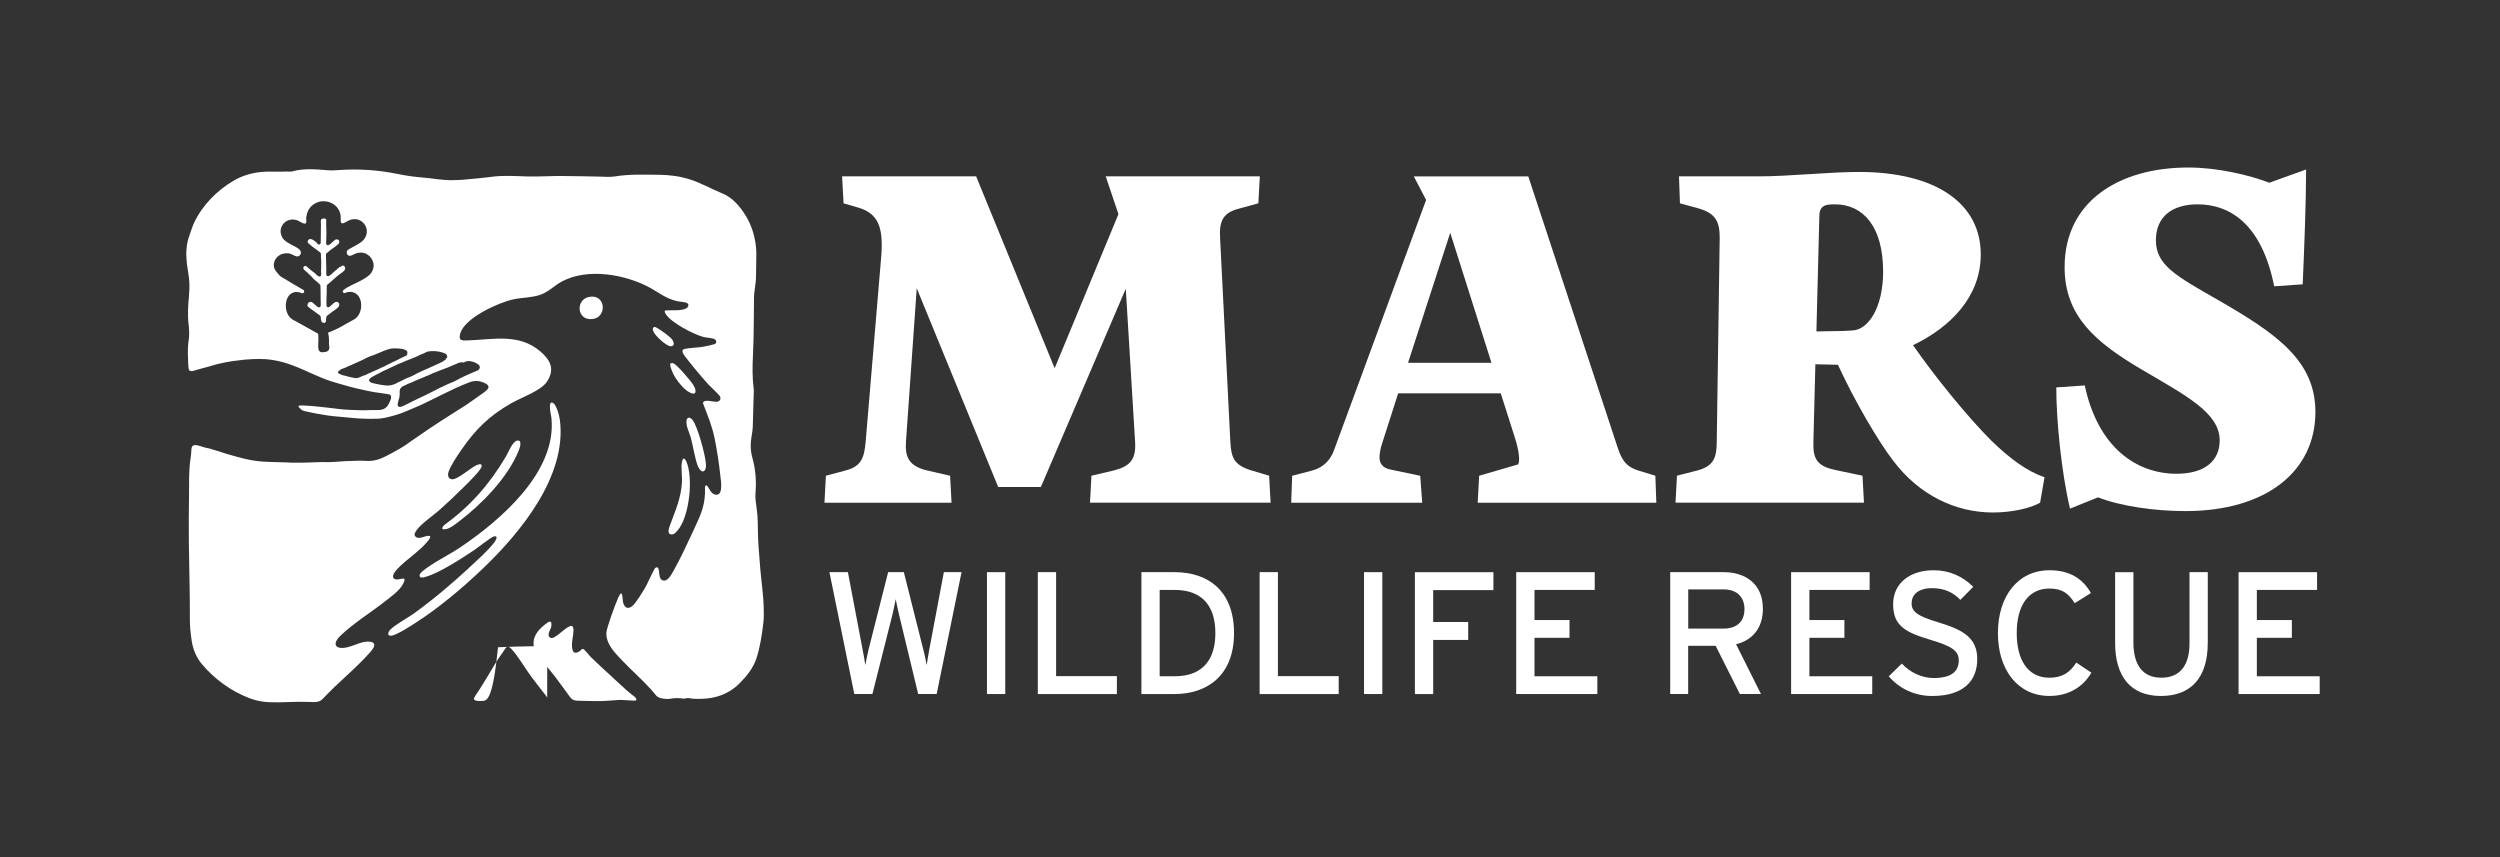 <?xml version="1.0" encoding="UTF-8"?>
<svg id="Layer_11" data-name="Layer 11" xmlns="http://www.w3.org/2000/svg" viewBox="0 0 669.96 229.74">
  <rect x="0" y="0" width="669.96" height="229.74" fill="#333333" stroke="none"/>
  <defs>
    <style>
      .cls-1 {
        fill: #ffffff;
      }
    </style>
  </defs>
  <g>
    <path class="cls-1" d="M146.64,186.94c-.13-.2-.27-.4-.4-.6-1.31-1.67-2.63-3.34-3.9-5.05-1.67-2.25-3.5-5.5-5.36-7.46-1.13-1.19-1.46-.11-2.16.85-.78,1.07-1.51,2.19-2.2,3.32-.71,1.15-1.4,2.32-2.09,3.48-.69,1.16-1.39,2.31-2.13,3.44-.26.39-.52.78-.78,1.17-.14.22-.28.44-.41.66-.08.14-.22.38-.2.55,0,.04.02.07.04.1.1.17.28.29.47.35.48.15,1.08.11,1.57.1,1.46-.04,2.92-.09,4.38-.15in,1.47-.05,2.94-.11,4.41-.16,1.47-.05,2.94-.08,4.41-.1.72,0,1.44,0,2.15,0,.36,0,.72,0,1.08,0,.09,0,.19,0,.29,0,.25,0,.51,0,.73-.08.1-.04.19-.13.2-.23,0-.07-.04-.14-.08-.21Z"/>
    <path class="cls-1" d="M170.53,187.32c-.23-.54-.77-.82-1.21-1.17-.48-.38-.95-.77-1.41-1.17-.9-.79-1.77-1.61-2.65-2.43-.38-.36-.75-.71-1.14-1.06-1.96-1.79-3.97-3.61-5.85-5.47-.42-.42-1.51-1.88-1.95-2.08-.42-.19-.58.29-.89.5-2.05,1.4-2.21-.51-2.14-2.14.05-1.02.63-3.36.29-4.17-.32-.77-1.02-.25-1.53.04-.99.56-3.31,2.87-4.21,2.82-.41-.03-.76-.28-.81-.7-.13-1.03.66-1.61.74-2.63.14-1.68-.74-1.07-1.63-.38-2.1,1.64-3.74,3.63-2.96,6.48.44,1.58,4.42,6.05,5.65,7.68.87,1.16,1.73,2.33,2.58,3.5.35.48.7.97,1.05,1.45.3.41.59.86,1.06,1.11.6.31,1.32.28,1.97.3.74.02,1.47.04,2.21.05.83.02,1.65.03,2.48.03,1.93.02,3.87-.2,5.81-.31.29-.02.58,0,.87.02,1.01.05,2.02.11,3.03.17.13,0,.26.01.38-.02.09-.03.18-.08.23-.16.03-.04.05-.09.05-.14,0-.04-.02-.09-.03-.12Z"/>
    <path class="cls-1" d="M119.42,141.81c1.2-.15,2.69-1.4,3.65-2.13,6.13-4.66,12.92-11.61,15.89-18.81.28-.67,1.16-3.09-.39-2.79-1.23.24-2.33,3.13-2.96,4.21-4.49,7.59-9.54,13.3-16.69,18.52-.6.77-.61,1.14.5,1Z"/>
    <path class="cls-1" d="M125.66,152.2c-4.61,4.27-9.7,8.57-14.8,12.23-1.67,1.2-4.99,2.99-6.26,4.3-.57.59-1.01,1.7.23,1.63,1.29-.07,5.1-2.53,6.36-3.34,6.32-4.04,12.76-9.45,18.18-14.63,10.14-9.69,22.63-24.85,20.66-39.91-.12-.89-1.01-4.82-2.29-4.59-.47.08-.36,1.43-.34,1.81.05.79.3,1.59.38,2.39,1.41,14.47-13.71,27.34-24.48,34.62-3.04,2.05-7.45,4.15-10.09,6.38-.38.32-.88.81-.74,1.35.18.62,1.33.22,1.79.08,3.61-1.06,9.38-4.83,12.63-6.98,1.01-.67,4.69-3.57,5.41-3.77,1.28-.35.66.91.23,1.49-1.59,2.18-4.84,5.04-6.89,6.94Z"/>
    <path class="cls-1" d="M159.01,85.46c3.55-.61,3.35-6.18-.56-5.97-4.41.23-4.08,6.77.56,5.97Z"/>
    <path class="cls-1" d="M176.19,87.95c-.27-.15-.57-.4-.9-.31-.48.23-.38.66-.24,1.08.36,1.14,3.54,4.11,4.74,4.07,1.09-.04.81-1.12.37-1.76-.56-.81-3.05-2.56-3.96-3.08Z"/>
    <path class="cls-1" d="M180.48,97.37c-.21-.06-.48-.11-.68-.04-.6.2.35,2.26.55,2.69.73,1.59,2.16,3.42,3.52,4.53.48.39,1.85,1.31,2.39.76.39-.7-.16-1.61-.53-2.24-.57-.96-4.39-5.42-5.25-5.69Z"/>
    <path class="cls-1" d="M187.14,125.17c.2.44.76,1.25,1.3,1.17.84-.3.78-1.43.72-2.18-.16-2.28-2.19-9.81-3.53-11.56-.21-.28-.67-.73-1.04-.67-.28.04-.5.3-.57.57-.34,1.47.67,3.27,1.07,4.66.65,2.26,1.16,6.09,2.04,8.01Z"/>
    <path class="cls-1" d="M179.63,140.53c-.25.69-1,2.46.16,2.67.76.14,1.24-.43,1.7-.94,3.27-3.59,4.39-14.3,2.41-18.64-.13-.29-.5-.93-.89-.66-.03.02-.2.59-.23.71-.36,1.51.08,3.93-.03,5.63-.27,4.28-1.72,7.36-3.11,11.22Z"/>
    <path class="cls-1" d="M86.75,86.51c-.07,0-.13,0-.2-.02-.12-.03-.24-.1-.31-.19-.03-.04-.06-.09-.08-.14l-.02-.06s-.03-.06-.03-.09c0,0,0-.01,0-.02-.09-.25-.11-.48-.13-.72l-.03-.29c0-.07-.01-.09-.02-.1,0,0-.02-.06-.02-.07v-.03c-.04-.09-.1-.17-.18-.23l-.03-.02s-.02-.01-.03-.02l-.03-.02c-.44-.32-.88-.65-1.35-1.01l-.04-.03c-.05-.04-.1-.08-.15-.11-.51-.31-1-.7-1.46-1.06-.01,0-.02-.02-.04-.03-.06-.04-.1-.11-.15-.23-.02-.04-.04-.1-.05-.13,0-.01,0-.03,0-.04,0-.04,0-.1,0-.14.01-.13.05-.27.11-.38.07-.12.16-.22.27-.29.13-.09.3-.14.44-.14.03,0,.06,0,.08,0h.04s.08.03.12.04c.03.01.1.04.12.05.01,0,.01,0,.03.02.09.05.15.1.23.16l.03.02c.13.1.25.21.38.32l.08.07.45.4.11.1.05.04.07.06c.1.08.19.13.28.16.06.03.12.04.19.04.12,0,.25-.05.33-.14.06-.06.13-.17.12-.34v-.04s.02-.11.03-.17v-.06s-.02-.7-.02-.7l-.02-1.17c0-.25,0-.5,0-.75,0-.47,0-.97-.02-1.45l-.02-.61v-.38c0-.12-.06-.23-.14-.32l-.07-.07-.21-.19-.45-.41c-.13-.12-.25-.22-.36-.3-.43-.31-.73-.63-1.05-1.02-.17-.21-.33-.39-.61-.6-.03-.02-.11-.08-.23-.22-.31-.34-.59-.6-.91-.85-.08-.06-.16-.12-.24-.19-.04-.04-.08-.07-.12-.11l-.06-.06s-.03-.03-.05-.05c-.02-.02-.02-.03-.03-.05-.05-.11-.07-.22-.06-.35.01-.11.05-.22.12-.31.07-.09.17-.16.26-.18.04-.01.08-.02.13-.02.07,0,.14.01.21.04,0,0,.02,0,.03,0,0,0,.02.02.03.02.02.02.05.04.07.06l1.13.97c.16.13.33.28.5.39.18.11.36.25.55.41.09.08.17.16.26.24,0,0,.19.19.2.2,0,0,0,0,0,0,.08.1.17.16.23.21l.04.03c.07.06.14.1.2.14.03.02.05.03.08.05.08.06.17.09.27.09.07,0,.15-.02.21-.05.15-.08.25-.25.24-.42,0-.02,0-.04,0-.05.04-.12.03-.23.02-.3-.01-.11-.02-.19-.03-.28,0-.17,0-.36,0-.55,0-.39,0-.77.03-1.13,0-.09,0-.18,0-.28v-1.2c0-.1-.01-.21-.02-.31,0,0-.01-.27-.02-.35,0-.16-.02-.3-.02-.45v-.36s0-.18,0-.18v-.04c.02-.13,0-.31-.18-.48-.02-.02-.09-.08-.15-.13l-.14-.11c-.34-.26-.69-.52-1.02-.76-.21-.16-.43-.31-.64-.47-.04-.03-.07-.05-.11-.08-.02-.01-.05-.03-.07-.05-.11-.09-.22-.18-.33-.27-.22-.18-.43-.35-.65-.54-.05-.04-.16-.16-.23-.26-.04-.07-.06-.14-.05-.21,0-.11.05-.24.1-.35.06-.12.13-.22.21-.29.01-.01.04-.03.07-.04.1-.05.22-.07.33-.07.04,0,.08,0,.12,0,.1.02.16.03.24.06.06.02.13.05.2.08.28.14.51.3.71.46.15.12.31.26.48.42,0,.02.02.04.03.06.06.1.14.19.23.27,0,0,.04.03.04.03.08.06.17.09.27.09.03,0,.06,0,.09,0,.12-.02.23-.1.3-.21.03-.05.05-.11.06-.16v-.03s.02-.08.02-.12v-.17s.02-.5.02-.5v-.36c.01-.35.02-.7.02-1.05,0-.16,0-.33,0-.49,0-.15,0-.3,0-.44,0-.24,0-.48.01-.72,0-.15.01-.56.01-.56,0-.17,0-.34,0-.52-.01-.23-.02-.46-.02-.69v-.3s0-.02,0-.03c0-.15.04-.26.1-.33,0-.01.02-.03.03-.04.01-.02.05-.06.09-.09h.02s0-.02,0-.02c.04-.02.1-.06.12-.07,0,0,.03-.01.04-.01.1-.04.2-.06.33-.07.02,0,.04,0,.05,0,.05,0,.08,0,.11,0,.01,0,.03,0,.04,0,.05,0,.09.02.17.04h.03c.11.05.2.11.26.19.06.08.05.3.05.4v.45c-.01.3-.02.6-.01.9,0,.27.01.54.03.82.01.28.02.57.03.85,0,.71-.01,1.28-.04,1.79-.02.25-.03.51-.03.76v.18s0,.16,0,.16v.19c0,.1.04.19.11.27.09.11.23.18.37.18.05,0,.11,0,.16-.03.12-.05.2-.12.26-.17h0c.07-.03.13-.08.2-.13h0c.06-.04.15-.12.19-.15l.19-.17c.07-.07.14-.14.22-.2.18-.17.34-.32.52-.47l.17-.13.03-.02.06-.04s.04-.02.06-.03c.02,0,.04-.01.06-.02l.06-.02s.03,0,.06,0c0,0,.02,0,.03,0,.03,0,.05,0,.08,0,.04,0,.08,0,.11,0,.13.02.26.07.36.15.1.08.17.2.2.32.05.2.02.43-.08.59,0,0-.01.02-.02.03,0,0-.09.11-.09.11l-.03.03c-.05.06-.11.11-.16.16-.1.1-.21.19-.35.3-.22.18-.46.35-.72.52-.49.33-.99.7-1.51,1.16-.03.03-.07.06-.1.09-.01.01-.02.02-.03.03l-.03.02s-.03.02-.08.06c-.01.01-.04.03-.07.04-.16.07-.27.23-.27.4,0,.37,0,.75.01,1.11,0,.16,0,.32.01.47l.05,1.88c0,.1,0,.21,0,.32,0,.05,0,.11,0,.16,0,.26-.01.54,0,.89v.2s0,.09,0,.09v.14s0,.02,0,.04c0,0,0,.04,0,.04-.02.18.06.3.11.35.09.1.21.16.35.16,0,0,.02,0,.02,0,.21,0,.35-.12.4-.15l.21-.16.31-.25c.23-.19.45-.39.66-.58.17-.15.34-.31.52-.46.03-.03.06-.05.1-.08.09-.07.19-.15.27-.24.12-.14.27-.25.44-.37.1-.07.2-.15.3-.23.02,0,.06-.01.09-.02.1-.02.23-.04.35-.14.03-.02.06-.05.09-.09.04-.04.05-.06.11-.07,0,0,.04,0,.09,0,.08,0,.16.02.24.05.13.06.3.2.37.43.04.1.05.22.04.34-.02.12-.05.24-.11.33-.05.09-.12.17-.21.27-.06.05-.12.1-.17.14,0,0-.01,0-.02.02-.34.29-.75.62-1.16.88-.07.04-.15.1-.24.18-.2.17-.39.34-.59.51-.46.39-.94.8-1.38,1.23-.06.06-.12.11-.19.16l-.62.5c-.11.06-.19.17-.22.3v.03s-.01.05-.02.08v.22s-.02.51-.02.51v1.12s-.02.35-.02.35c0,.43-.01.83-.04,1.24-.03.42-.02.88,0,1.32v.29s.01.02.01.03v.06s0,.04,0,.07c0,0,0,.08,0,.08,0,.14.08.28.2.36.07.05.16.07.24.07.06,0,.11-.01.16-.03l.05-.02s.03-.01.04-.02c.05-.03.1-.06.16-.09.01,0,.05-.04.13-.1l.27-.25c.18-.17.37-.34.56-.5.03-.02.06-.05.1-.08.04-.04.07-.07.11-.09,0,0,.02-.01.02-.01.05-.03.09-.06.15-.09l.05-.03s.09-.05.13-.06l.14-.05s.03,0,.06-.01h.06s.04-.02.06-.02c.04,0,.09,0,.13,0,.14.02.3.09.4.21.1.11.18.28.19.43.02.16,0,.31-.07.47-.03.07-.07.14-.12.2l-.04.06-.12.13c-.05.06-.11.11-.16.16l-.04.03c-.33.28-.69.53-1.04.77-.09.06-.19.13-.28.19-.46.32-.84.61-1.17.89-.04.04-.08.07-.11.1-.02.02-.05.04-.08.07h0c-.09.06-.18.15-.23.32,0,.02,0,.03-.01.05-.03.12-.05.27-.05.42l-.02.43c0,.06,0,.13-.02.22,0,0,0,.02,0,.02,0,0-.02.09-.02.09,0,.03-.02.06-.03.08-.06.14-.15.23-.23.26-.08.03-.16.04-.25.04Z"/>
    <path class="cls-1" d="M204.66,162.57c-.05-1.35-.16-2.69-.29-4.03-.26-2.68-.6-5.34-.78-8.02-.15-2.24-.39-4.48-.45-6.72-.06-2.56,0-5.11-.38-7.64-.19-1.31-.41-2.72-.3-4.02.28-3.33,0-6.48-.85-9.51-.56-1.98-.52-3.95-.16-5.98.13-.72.25-1.47.28-2.21.11-2.94.17-5.88.25-8.81.01-.53.07-1.08,0-1.58-.41-2.98-.34-5.93-.19-8.97.25-5.19.19-10.42.28-15.63.01-.81.17-1.61.26-2.42.09-.81.24-1.62.26-2.43l.07-4.18.02-2.09c0-.08,0-.2,0-.3v-.31s-.02-.62-.02-.62c-.03-.41-.05-.82-.1-1.23-.36-3.28-1.53-6.48-3.41-9.14-.72-1.04-1.52-2.02-2.44-2.86-.91-.84-1.92-1.53-3.02-1.98-1.6-.65-3.07-1.4-4.6-2.1-1.52-.71-3.09-1.4-4.76-1.88-1.22-.36-2.49-.64-3.78-.79-1.14-.14-2.29-.26-3.44-.27-4.13-.04-8.3-.24-12.41.44-1.21.2-2.56.06-3.84.04-3.55-.05-7.09-.16-10.64-.17-3.02,0-6.05.21-9.05.12-3.16-.09-6.28-.32-9.43.1-2.64.35-5.32.56-7.98.81-.52.05-1.05.02-1.57.06-3.13.2-6.11-.47-9.16-.7-2.23-.17-4.46-.52-6.6-.96-5.1-1.03-10.27-1.39-15.58-1.02-.97.07-1.98.13-2.94.06-3.22-.26-6.42-.57-9.56.29-.45.12-1.04.03-1.57.05-1.07.04-2.14.04-3.21.03h-.8s-.41-.01-.41-.01h-.48c-.64,0-1.28.05-1.92.1-2.55.25-5.08,1-7.29,2.29-2.3,1.35-4.39,2.99-6.21,4.9-1.82,1.91-3.36,4.1-4.49,6.52-.49,1.05-.8,2.2-1.19,3.26-.08.22-.16.45-.23.67-.07.23-.13.46-.19.69-.13.46-.2.93-.28,1.4-.07.47-.11.95-.14,1.42,0,.24-.01.47-.01.71v.35s.01.29.01.29c.06,1.57.25,3.11.52,4.59.4,2.16.36,4.16.18,6.18-.22,2.48-.41,4.89-.11,7.4.17,1.46.26,3.09.03,4.49-.35,2.14-.19,4.29-.11,6.44.01.33.04.66.08.99.03.26.11.53.35.67.44.26,1.1-.01,1.54-.15,1.3-.41,2.64-.69,3.94-1.08.73-.22,1.46-.44,2.2-.62,1.25-.29,2.51-.54,3.78-.73.26-.04.51-.06.76-.09,1.58-.24,3.17-.4,4.76-.45.56-.03,1.11-.02,1.67-.03.55,0,1.11.03,1.67.05.41.04.83.09,1.25.13.42.06.83.13,1.24.2l1.17.24c.39.1.77.19,1.16.3l1.04.32,1.03.35c1.07.39,2.11.82,3.15,1.27.94.41,1.86.84,2.79,1.25.72.32,1.44.64,2.17.93.33.13.66.27.99.39.33.13.66.25,1,.36,1.87.63,3.79,1.13,5.7,1.68,1.04.3,2.17.53,3.27.77.99.22,1.98.45,2.97.62,1.25.21,2.53.32,3.8.56.08.02.17.03.25.05.1.02.22.03.31.09.19.11.3.32.32.51.04.31-.03.54-.1.78-.08.24-.17.46-.28.68-.1.22-.21.43-.33.63-.06.1-.13.21-.19.31-.07.1-.14.19-.22.29-.25.29-.57.53-.94.68-.36.15-.74.2-1.11.23-.74.04-1.45,0-2.19.02-.4,0-.82.03-1.24.04-.42,0-.84.02-1.26.01-1.4,0-2.78-.11-4.16-.16-.59-.02-1.29-.1-1.92-.17-1.04-.13-2.08-.27-3.13-.38-2.12-.23-4.24-.49-6.38-.56l-.8-.02c-.06,0-.11,0-.16.01-.1.02-.26.05-.35.11-.14.1-.01.25.06.34l.05.06.09.1c.13.14.26.28.4.41.49.46,1.2.53,1.84.68.68.16,1.37.3,2.06.42.65.12,1.33.22,1.95.34,1.8.34,3.64.48,5.47.65,1.08.1,2.17.21,3.25.29.4.03.8.07,1.2.09,1.59.09,3.17.11,4.73.06.71-.02,1.52-.14,2.27-.31.47-.11.96-.22,1.43-.35.47-.14.94-.25,1.4-.39.34-.1.65-.2.96-.31.31-.1.61-.23.92-.35,1.6-.66,3.22-1.34,4.84-2.06.64-.29,1.29-.61,1.93-.93.84-.41,1.69-.83,2.53-1.25.34-.17.68-.33,1.02-.5,1.14-.57,2.28-1.12,3.43-1.66,1.16-.53,2.32-1.03,3.51-1.5.35-.13.71-.27,1.1-.37.38-.1.79-.15,1.18-.14.2,0,.39.02.58.04.19.02.4.06.58.12.37.11.73.24,1.08.41.21.1.42.21.61.36.17.13.37.34.39.58.01.13-.02.27-.07.39-.03.06-.06.13-.08.16-.02.04-.07.1-.1.15-.21.24-.42.4-.63.59-.22.17-.43.34-.65.5-.44.32-.89.63-1.34.94-.16.11-.32.22-.47.33-.8.58-1.59,1.14-2.41,1.7-.34.23-.72.5-1.04.68-1.06.61-2.09,1.32-3.14,1.98l-.92.58c-.63.4-1.26.79-1.88,1.2-1.03.67-2.1,1.35-3.07,2.02-1.64,1.13-3.27,2.28-4.94,3.39-.31.2-.63.43-.88.63-.62.48-1.33.91-2.05,1.33-1.17.68-2.35,1.33-3.56,1.94-.6.31-1.22.61-1.87.85-.65.24-1.33.42-2.03.5-.99.11-2.05.04-2.99-.01-.14-.01-.34,0-.52,0-1.34.04-2.69.09-4.03.14-.26.01-.53.03-.76.05-1.04.11-2.18.16-3.31.2-.31.01-.63,0-.95-.01-.28,0-.56-.02-.83-.02-.94.03-1.88.06-2.81.1-1.81.08-3.62.11-5.43.07-.52-.01-1.01-.06-1.52-.07-1.2-.02-2.41-.07-3.61-.1-.87-.03-1.73-.05-2.61-.11-.87-.07-1.74-.17-2.6-.31-1.47-.24-2.91-.6-4.34-.99-.9-.25-1.8-.49-2.69-.76-1.08-.33-2.15-.71-3.22-1.02-.45-.13-.92-.3-1.38-.42-.38-.07-.75-.14-1.12-.24-.63-.16-1.23-.38-1.85-.55-.44-.12-1.03-.25-1.46,0-.48.27-.45.95-.47,1.43-.03.78-.15,1.58-.26,2.35-.45,3.1-.32,6.41-.36,9.64-.06,4.06-.09,8.12-.05,12.17.04,4.83.2,9.66.24,14.5.01,1.92.06,3.84.03,5.75-.01,1.08.02,2.2.11,3.3.1,1.11.23,2.21.41,3.34.17,1.05.48,2.15.93,3.19.45,1.04,1.06,2.02,1.74,2.84,1.73,2.07,3.67,3.85,5.78,5.38,2.12,1.53,4.42,2.8,6.94,3.77l.69.24.35.12.35.1.71.19c.24.05.48.1.72.15.48.1.97.16,1.46.22.24.03.49.04.74.06l.37.02h.18s.15.01.15.01c1.61.05,3.24.03,4.87-.05,1.64-.08,3.31-.08,4.96-.04.67.02,1.34.03,2.01.05.4-.04.83-.07,1.21-.22.43-.17.78-.49,1.1-.82.33-.34.65-.68.98-1.02.7-.72,1.42-1.43,2.15-2.13,1.48-1.41,2.99-2.78,4.48-4.18,1.42-1.33,2.83-2.69,4.14-4.13.83-.91,3.33-3.32.78-3.68-1.99-.28-4.22,1.06-6.11,1.49-3.15.72-4.23-.81-1.84-3.1,3.49-3.36,8.09-6.18,11.93-9.19,1.59-1.25,3.85-2.83,4.81-4.62,1.52-2.84-1.31-.62-2.35-1.46-1.08-.88,1.06-2.85,1.7-3.46,2.16-2.05,4.9-3.86,6.86-6.09.27-.31,1.35-1.47,1.06-1.88-1.14-.39-2.74,1.07-3.81.22-.69-.55-.18-1.23.19-1.78,1.11-1.66,4.49-3.96,6.14-5.43,2.29-2.03,4.56-4.19,6.73-6.35.87-.86,4.49-4.39,4.58-5.36.1-1.02-1.15-.42-1.67-.15-1.41.72-4.82,3.69-6.18,3.63-1.15-.05-1.33-1.1-1.01-2.02.62-1.78,2.38-4.36,3.48-5.95,3.8-5.49,7.45-9.06,13.27-12.38,2.62-1.5,7.92-3.37,9.52-5.69,2.34-3.39,1.05-5.91-1.76-8.29-5.65-4.79-12.45-3.14-19.23-2.89-1.69.06-2.74.17-2.14-1.89,1.22-4.18,10.18-8.22,14.16-9.1,2.38-.52,4.88-.42,7.21-1.21,2.34-.8,3.91-2.58,6.01-3.67,6.92-3.6,17.01-1.81,23.6,1.84,2.53,1.41,4.17,2.85,7.16,3.52.57.13,2.25.28,2.56.45.5.28.55.75.2,1.18-.89,1.11-4.62.73-5.95.84l-.21.29c.05.26.2.47.33.69,1.34,2.27,7.52,5.49,10.08,6.14.79.2,2.45.27,3.03.61.4.23.56.8.23,1.15-.28.29-2.89.78-3.46.88-1.53.25-3.38.25-4.84.57-1.38.3.09,1.96.54,2.55,1.72,2.23,3.96,4.9,5.84,6.98.55.61,3.06,2.84,3.18,3.36.19.84-.36,1.28-1.15,1.28-.75,0-3.55-.86-3.47.44,1.21,3.15,2.42,6.02,3.1,9.35.64,3.16,1.2,6.82,1.54,10.02.14,1.34.92,5.7-1.51,5.03-1.13-.31-1.68-2.16-2.13-2.4-.3-.16-.49.2-.48.47.16,4.51-.96,6.99-2.81,10.96-1.72,3.69-3.82,8.29-5.83,11.78-.53.92-1.51,2.7-2.8,2.16-.9-.37-.76-1.93-.94-2.7-.13-.57-.24-1.01-.92-.61-.37.22-2.01,4-2.42,4.74-.69,1.25-2.83,4.82-3.86,5.57-1.38,1.01-2.2.03-2.42-1.35-.15-.96-.09-3.57-1.23-1.03-.7,1.55-3.16,8.13-3.2,9.51-.08,3.03,2.24,5.26,4.14,7.28,2.45,2.6,5.47,5.22,7.9,7.94.16.16.3.33.44.51.21.25.42.49.62.75.19.25.41.49.68.66.68.43,1.61.49,2.4.55.68.05,1.38-.17,2.06-.21.79-.05,1.58-.01,2.36.1.14.02.29.04.44.02.12-.02.24-.07.36-.1.58-.16,1.16.08,1.73.12.62.05,1.26.04,1.88.04,1.4,0,2.79-.14,4.15-.48.55-.12,1.09-.31,1.64-.5.54-.22,1.09-.44,1.62-.74,1.07-.57,2.13-1.31,3.1-2.27.99-.98,1.96-2.05,2.79-3.2.82-1.15,1.49-2.38,1.89-3.62.5-1.55.87-3.1,1.15-4.65.29-1.55.5-3.1.7-4.7.06-.44.09-.88.11-1.32.03-.48.03-.77.03-1.12,0-.68,0-1.36-.03-2.04ZM87.93,89.45c.04.09.07.12.09.21.02.07.03.15.04.22.06.42.11.86.11,1.29,0,.31,0,.63-.01.99.02.19.05.4.08.62,0,.08.01.16.02.24,0,.09.01.14,0,.29-.02.25-.14.49-.32.67-.17.18-.43.3-.67.32-.15.02-.32.05-.5.07-.13.02-.25.04-.41.04-.15,0-.36-.02-.53-.12-.17-.09-.31-.26-.39-.43-.03-.08-.07-.16-.09-.24-.02-.08-.04-.15-.04-.22-.03-.22-.03-.42-.03-.6v-.55s.04-1.09.04-1.09c0-.49.02-.99-.02-1.46v-.09s-.01-.04-.01-.04c0-.03-.02-.05-.03-.08-.03-.05-.07-.1-.12-.13l-.63-.34c-.91-.49-1.79-.98-2.68-1.5-.67-.4-1.39-.78-2.09-1.16l-.47-.26-.51-.28.03.02c-.29-.13-.57-.31-.81-.52-.24-.21-.44-.45-.62-.71-.34-.52-.56-1.11-.67-1.7-.14-.75-.13-1.52.06-2.27.06-.22.13-.43.16-.52.06-.14.11-.25.16-.34.05-.09.1-.16.14-.24.32-.54.85-.99,1.48-1.18.31-.09.64-.13.95-.12.16,0,.35.03.5.08.16.04.3.1.43.15.22.08.38.13.51.11.06,0,.13-.03.2-.06l.05-.03s.03-.02.04-.03c.02-.01.03-.03.05-.05.05-.06.09-.17.1-.28,0-.12-.03-.23-.08-.32-.03-.04-.06-.08-.09-.1h-.02s-.07-.05-.07-.05l-.13-.07-.52-.3c-1.53-.87-3.03-1.76-4.5-2.67-.15-.09-.31-.18-.46-.27-.15-.09-.29-.18-.43-.28l-.05-.03s-.05-.03-.08-.05c-.05-.04-.1-.07-.14-.12-.04-.04-.08-.09-.12-.13l-.07-.1c-.09-.12-.2-.24-.31-.37-.22-.25-.45-.51-.66-.82-.2-.31-.36-.69-.4-1.08-.02-.1-.01-.19-.02-.29,0-.09.01-.19.02-.28,0-.09.01-.18.04-.28.02-.09.03-.18.06-.27.1-.36.26-.71.48-1.01.22-.31.5-.56.81-.77.31-.21.65-.36,1-.46.18-.06.36-.08.54-.11.18-.01.36-.04.55-.03h0c.16-.01.32.02.47.03.14.01.31.05.46.1.15.05.28.1.41.16.26.12.49.25.71.36.35.16.67.26.95.17.14-.04.29-.11.41-.22.12-.1.21-.22.27-.36.16-.35.09-.79-.16-1.1-.03-.04-.07-.08-.1-.11l-.13-.11c-.08-.08-.18-.15-.28-.22-.2-.14-.41-.27-.63-.39-.7-.39-1.47-.74-2.21-1.2-.28-.19-.57-.38-.83-.64-.07-.06-.13-.13-.19-.2-.06-.07-.13-.13-.18-.22l-.16-.23-.12-.24c-.26-.52-.41-1.13-.35-1.73.05-.6.29-1.18.65-1.65.32-.4.72-.74,1.18-.94.46-.21.97-.32,1.48-.3.11,0,.22.02.34.03.11.02.23.02.33.05.21.06.43.1.65.21.41.19.73.4,1.07.57.21.1.42.19.6.22.18.04.31,0,.43-.08.07-.05.1-.11.13-.22.03-.11.03-.25.02-.41,0-.16-.02-.33-.03-.52,0-.1,0-.2,0-.31,0-.11.02-.19.04-.28.1-.73.34-1.47.75-2.12.54-.86,1.43-1.51,2.4-1.82.14-.05.28-.09.42-.12.14-.04.29-.06.43-.08.36-.04.72-.04,1.08,0,.34.03.67.1,1,.2.37.12.73.28,1.07.48.34.21.64.46.92.75.73.77,1.17,1.84,1.14,2.89,0,.35-.02.67,0,.96.01.14.03.28.07.37.04.1.08.16.12.19.04.02.13.06.21.06.09,0,.21-.02.33-.05.25-.08.52-.23.81-.39.25-.14.5-.29.82-.42.32-.12.62-.2.95-.24.65-.09,1.36.04,1.96.36.68.37,1.22.99,1.5,1.71.29.72.31,1.55.04,2.29-.12.35-.3.67-.52.96-.07.08-.14.17-.21.25l-.23.23-.24.21c-.08.06-.16.12-.24.18-.32.23-.65.44-.97.63-.21.13-.44.23-.66.35-.39.21-.77.41-1.14.63-.18.11-.36.22-.54.33l-.23.16-.02.02s-.04.06-.06.09c-.11.19-.14.42-.13.62.01.18.06.33.16.45.02.03.05.06.08.08.03.03.08.06.11.09.04.03.08.05.12.07l.06.03.06.02c.11.04.22.05.35.03.13-.02.29-.06.46-.14.34-.14.71-.36,1.17-.52.4-.14.79-.19,1.2-.2.41,0,.81.08,1.17.22.83.33,1.51.97,1.89,1.75.13.27.24.57.31.88l.02.07c.04.26.07.57.04.79-.09.77-.42,1.55-.96,2.11-.13.13-.26.26-.39.36-.13.11-.27.22-.4.31-.14.1-.27.2-.41.29-.14.09-.28.18-.42.26-.57.34-1.14.64-1.72.92-.9.44-1.8.83-2.64,1.31-.15.09-.31.18-.45.28l-.22.15-.21.15c-.14.1-.27.21-.35.3-.09.1-.1.16-.11.21,0,.05.01.12.06.22.05.1.11.2.16.24.05.05.07.06.12.06.05,0,.16-.01.28-.06.17-.06.38-.15.63-.21.06-.01.14-.03.2-.04l.18-.02h.18s.18-.01.18-.01c.48,0,.97.12,1.4.37.43.25.77.62,1.01,1.02.24.41.39.85.47,1.3.03.19.06.38.07.58.04.6-.02,1.2-.19,1.77-.08.29-.19.57-.33.84-.14.27-.3.53-.5.76-.2.25-.45.47-.72.65-.14.1-.27.16-.4.23l-.38.21-1.53.84c-.41.23-.82.47-1.23.71-.18.1-.37.21-.54.29-.71.34-1.43.68-2.12.99-.26.12-.52.19-.63.22-.11.03-.19.1-.25.19-.03.04-.04.19-.02.24ZM97.7,100.55c-.25.12-.51.2-.77.3-.19.08-.37.17-.55.26-.49.21-.85.26-1.38.18-.24-.04-.48-.08-.72-.14-.05-.01-.1-.02-.15-.03-.31-.06-.61-.13-.91-.21l-.92-.26c-.12-.03-.25-.05-.38-.07-.05-.01-.11-.03-.16-.05-.29-.14-.72-.25-.99-.44-.02-.01-.04-.03-.06-.04-.17-.13-.16-.32-.06-.48.03-.06.07-.1.1-.13.09-.07.17-.12.27-.18.04-.05.08-.11.13-.16.15-.14.35-.18.53-.24.13-.04.24-.12.37-.16l.25-.08.27-.11c.25-.11.5-.22.75-.34.25-.13.51-.24.78-.34.2-.07.4-.18.6-.27l.14-.06,1-.45.54-.24c.05-.03.1-.05.12-.06.07-.03.12-.04.15-.06l.84-.4c.12-.06.22-.13.34-.19.2-.1.39-.2.59-.29.44-.21.89-.39,1.35-.53.05-.01.09-.04.14-.05.05-.02.09-.03.14-.04.68-.29,1.36-.57,2.05-.84h0s.08-.02.12-.04c.14-.06.27-.13.4-.19.22-.09.43-.17.65-.25.28-.1.56-.21.85-.29.23-.07.46-.12.72-.17.21-.03.39-.04.58-.05.3-.01.6,0,.9,0,.25.01.51.03.77.06.23.02.46.03.69.08.15.03.29.08.45.13.11.03.2.06.33.11.15.06.29.15.4.26l.08.09s.04.07.06.1c.02.03.04.07.05.11.09.17-.02.52-.05.69-.06.36-.55.45-.83.59-.07.03-.13.08-.19.11-.08.04-.17.06-.25.1-.08.03-.16.07-.23.11-.18.09-.36.17-.53.26-.23.12-.46.27-.69.36-.35.14-.67.3-1,.46-.28.14-.56.29-.84.43l-.97.47c-.08.04-.15.08-.23.12-.18.1-.36.2-.54.29-.06.03-.13.04-.19.07-.22.09-.45.19-.67.28-.08.04-.15.1-.23.14-.14.07-.28.13-.42.19l-.63.28c-.17.08-.35.17-.52.23-.2.06-.38.16-.57.24-.07.03-.13.07-.2.11h-.01c-.06.04-.12.08-.17.09-.19.03-.35.13-.52.21-.32.15-.62.33-.94.48ZM106.33,102.67c-.16.07-.31.16-.47.22-.12.05-.25.1-.39.14-.13.05-.26.08-.4.12-.17.05-.35.08-.52.12-.18.02-.36.05-.55.05-.3.01-.56-.02-.83-.05-.21-.02-.41-.05-.62-.08-.33-.05-.65-.1-.99-.16-.28-.05-.56-.12-.84-.18l-.38-.08-.2-.04c-.1-.02-.21-.05-.31-.08-.26-.08-.48-.19-.66-.3-.42-.29-.32-.63.01-.95.12-.12.26-.23.43-.33.1-.06.23-.13.32-.18l.19-.1.39-.21c.07-.04.14-.09.22-.13.09-.05.19-.08.29-.13.09-.04.18-.09.26-.14.2-.1.4-.2.6-.31.27-.14.52-.31.79-.42.39-.16.77-.35,1.15-.52l.97-.47c.37-.18.75-.34,1.13-.51l.26-.13c.21-.1.42-.21.63-.31.07-.03.15-.04.22-.07.26-.1.52-.19.77-.3.09-.04.17-.1.27-.14.16-.07.32-.14.48-.2l.72-.29c.2-.08.4-.18.6-.24.23-.06.44-.17.66-.25.08-.03.15-.07.23-.11l.02-.02c.07-.03.14-.07.2-.08.21-.03.4-.14.59-.23.36-.17.71-.36,1.08-.52.28-.13.58-.23.87-.35.21-.09.41-.2.62-.3l.26-.12.09-.04s.08-.02.12-.03l.16-.03c.56-.11,1.13-.13,1.68-.09h.18c.37.03.73.07,1.09.14.38.08.74.2,1.09.32.15.05.3.09.46.17.07.03.14.08.19.12.11.1.23.22.32.39.08.16.1.34.05.49-.03.12-.13.2-.18.21-.02,0-.04,0-.06,0-.02.05-.05.1-.08.15,0,0,0,0-.01,0,.03.01.04.05.04.08,0,.07-.25.32-.37.38-.09.04-.18.08-.28.13-.04.05-.09.1-.14.16-.16.14-.37.19-.56.27-.13.06-.26.15-.39.21-.21.1-.42.18-.63.28-.29.13-.57.26-.85.4-.29.14-.58.27-.88.39-.23.08-.46.2-.68.31l-.16.06-1.14.51-.61.28c-.06.03-.12.06-.14.07-.08.03-.13.04-.17.07-.32.15-.63.31-.95.46-.13.07-.25.15-.38.22-.22.12-.45.23-.67.34-.49.25-1.01.45-1.5.63-.05.02-.1.05-.15.07-.05.02-.1.04-.15.05-.74.37-1.49.77-2.27,1.11h0s-.09.03-.13.05ZM123.9,97.09c.11,0,.21.03.27.06.14.11.54-.32.79-.33.12,0,.23,0,.37,0,.07-.02.15-.05.24-.07.25-.04.5.04.75.11.17.05.35.06.52.12.26.08.52.21.76.33.17.09.34.18.52.31l.07.05.08.08c.06.05.1.11.15.17.08.12.15.25.16.4.05.3-.13.59-.34.79-.05.05-.12.1-.17.15-.07.03-.15.07-.18.08l-.25.09c-.26.09-.52.22-.77.33l-.18.07-1.28.56-.68.31c-.07.03-.13.06-.16.08-.09.03-.14.05-.19.08-.35.17-.71.35-1.06.52-.15.08-.28.17-.43.24-.25.13-.5.26-.75.39-.55.28-1.12.53-1.69.74-.06.02-.12.05-.17.08-.06.02-.11.04-.17.06l-2.55,1.21h0s-.1.04-.14.06c-.17.09-.33.19-.49.27l-.79.4-1,.51-.79.39-.62.3-1,.48-.86.4-.76.38c-.16.08-.34.14-.49.22-.44.23-.87.45-1.31.68-.29.15-.59.28-.89.42-.08.04-.17.09-.25.13-.19.09-.38.17-.56.23-.17.06-.33.09-.47.08-.14-.01-.27-.04-.39-.15-.12-.11-.15-.22-.18-.35,0-.04,0-.09,0-.14-.01-.24.08-.54.15-.84.02-.09.05-.19.07-.28.02-.08.05-.16.07-.23.04-.11.07-.22.1-.32l.02-.07.02-.09.03-.17c.04-.22.07-.45.09-.65.01-.16,0-.33-.02-.55-.01-.22-.02-.49.07-.79.05-.17.15-.32.25-.46.11-.13.23-.24.35-.33l.12-.09.13-.06.16-.07.32-.14c.1-.04.2-.09.29-.14.23-.11.47-.23.7-.34.08-.04.17-.05.25-.08.29-.11.58-.23.86-.35.1-.04.2-.11.3-.16.18-.08.36-.16.54-.23l.81-.34c.22-.09.45-.21.67-.28.26-.08.49-.2.74-.29.09-.03.17-.08.26-.13l.02-.02c.07-.03.16-.07.22-.09.23-.04.45-.16.67-.26.41-.19.81-.39,1.23-.57.32-.14.66-.24.99-.37.24-.09.48-.2.72-.3.2-.08.4-.16.6-.23l1.67-.62c.06-.02.12-.05.17-.07l1.07-.47c.38-.16.76-.32,1.14-.47.16-.06.31-.14.46-.21.07-.03.14-.05.21-.07.28-.05.57-.1.85-.12Z"/>
  </g>
  <g>
    <g>
      <path class="cls-1" d="M261.59,47.26l21.04,51.42,17.1-41.3-3.42-10.13h41.3l-.39,7.23-5.26,1.45c-4.08,1.05-5.26,3.16-5,7.76l2.76,54.84c.26,4.08.92,6.05,5.52,7.5l4.87,1.45.39,7.23h-48.4l.39-7.23,6.18-1.45c4.34-1.18,5.79-3.03,5.52-7.63l-2.5-41.03-22.75,53.13h-11.44l-21.83-53.26-2.89,41.17c-.26,4.08.79,6.44,5.52,7.63l6.31,1.45.39,7.23h-34.06l.39-7.23,5.39-1.45c3.95-1.05,4.87-3.16,5.26-7.63l4.21-50.11c.53-7.5-.92-11.05-6.05-12.63l-4.08-1.18-.39-7.23h35.9Z"/>
      <path class="cls-1" d="M409.55,47.26l23.67,71.81c1.18,3.68,2.1,5.79,5.66,6.97l4.73,1.45.26,7.23h-47.87l.39-7.23,10.39-3.02c.66-.79.26-3.81-.79-7.1l-3.81-11.97h-27.49l-4.21,13.15c-.53,1.58-.79,2.89-.79,4.08,0,1.58.92,2.76,2.76,3.16l8.15,1.71.53,7.23h-35.11l.26-7.23,5.52-1.45c2.89-.79,4.87-2.89,5.79-5.66l24.59-66.81-3.29-6.31h30.64ZM388.64,62.38l-11.31,34.85h22.36l-11.05-34.85Z"/>
      <path class="cls-1" d="M471.49,47.26c7.89,0,18.81-1.18,26.7-1.18,20.39,0,32.62,8.29,32.62,22.09,0,11.31-8.02,19.46-18.15,24.33,5.92,8.55,14.73,19.33,20.91,25.51,5.13,5,9.86,8.42,14.33,9.86l-1.18,6.84c-2.5,1.45-7.5,2.63-12.62,2.63-10,0-19.73-4.6-26.7-13.81-4.08-5.26-10.52-16.31-14.86-25.78l-6.05-.13-.53,20.78c-.13,4.34.79,6.44,5.66,7.5l7.5,1.58.39,7.23h-50.5l.39-7.23,5.66-1.45c4.08-1.18,5-3.29,5-7.63l.79-54.71c0-4.21-1.05-6.44-5.39-7.76l-5.26-1.45-.26-7.23h21.57ZM486.75,88.82l7.37-.13,2.24-.13c4.34-.13,8.29-6.18,8.29-15.78,0-12.1-5.39-18.02-12.89-18.02-.66,0-1.32,0-2.1.13-1.32.26-2.1,1.18-2.1,2.89l-.79,31.04Z"/>
      <path class="cls-1" d="M586.44,44.89c7.76,0,16.18,1.97,21.7,4.08l9.86-3.55c0,8.42-.53,22.23-.92,30.77l-7.63.53c-3.42-17.1-12.23-21.96-20.52-21.96-6.97,0-11.18,3.42-11.18,9.6,0,6.58,5.13,9.47,16.44,15.91,15.78,9.07,26.3,16.31,26.3,30.12,0,15.91-13.15,26.57-34.85,26.57-8.15,0-17.36-1.31-23.41-3.68l-7.5,3.02c-2.37-10-3.68-23.94-3.68-32.48l7.63-.53c3.55,16.7,13.94,23.67,24.59,23.67,7.5,0,11.57-3.42,11.57-8.94,0-7.37-8.94-11.97-21.04-19.07-11.97-7.1-20.52-14.07-20.52-27.36,0-17.75,14.73-26.7,33.14-26.7Z"/>
    </g>
    <g>
      <path class="cls-1" d="M257.68,153.33l-6.67,32.66h-4.95l-5.09-21.09c-.28-1.12-.79-3.55-.93-4.34-.14.79-.65,3.22-.93,4.34l-5.32,21.09h-4.85l-6.67-32.66h4.95l3.92,20.62c.19.98.61,3.22.75,4.29.19-1.07.65-3.27.89-4.25l5.23-20.67h4.2l5.32,21.14c.23.89.61,2.61.79,3.78.23-1.21.51-3.03.65-3.83l3.97-21.09h4.76Z"/>
      <path class="cls-1" d="M269.39,185.99h-4.9v-32.66h4.9v32.66Z"/>
      <path class="cls-1" d="M299.3,185.99h-21.18v-32.66h4.9v27.86h16.29v4.81Z"/>
      <path class="cls-1" d="M330.7,169.66c0,11.53-7.37,16.33-15.91,16.33h-8.91v-32.66h8.91c8.77,0,15.91,4.81,15.91,16.33ZM325.7,169.66c0-6.86-3.17-11.57-10.92-11.57h-4.01v23.14h4.01c7.75,0,10.92-4.71,10.92-11.57Z"/>
      <path class="cls-1" d="M358.74,185.99h-21.18v-32.66h4.9v27.86h16.29v4.81Z"/>
      <path class="cls-1" d="M370.44,185.99h-4.9v-32.66h4.9v32.66Z"/>
      <path class="cls-1" d="M400.21,158.14h-16.14v8.54h9.38v4.81h-9.38v14.51h-4.9v-32.66h21.04v4.81Z"/>
      <path class="cls-1" d="M428.06,185.99h-21.74v-32.66h21.04v4.76h-16.14v8.07h9.38v4.76h-9.38v10.31h16.84v4.76Z"/>
      <path class="cls-1" d="M472.43,163.08c0,5.23-2.75,8.45-7.19,9.57l6.67,13.34h-5.65l-6.49-12.92h-7.37v12.92h-4.81v-32.66h14.33c5.69,0,10.5,3.03,10.5,9.75ZM467.49,163.22c0-3.41-2.24-5.27-5.55-5.27h-9.52v10.5h9.52c3.27,0,5.55-1.68,5.55-5.23Z"/>
      <path class="cls-1" d="M501.73,185.99h-21.74v-32.66h21.04v4.76h-16.14v8.07h9.38v4.76h-9.38v10.31h16.84v4.76Z"/>
      <path class="cls-1" d="M529.87,176.62c0,5.88-3.73,9.89-12.09,9.89-4.76,0-8.87-2.05-11.62-5.27l3.5-3.41c2.19,2.38,5.41,3.87,8.49,3.87,4.57,0,6.77-1.59,6.77-4.76,0-2.52-1.91-3.78-7.37-5.41-6.91-2.05-10.22-3.78-10.22-9.61s4.76-9.1,10.78-9.1c4.43,0,7.79,1.63,10.69,4.43l-3.45,3.5c-2.05-2.1-4.39-3.13-7.61-3.13-3.83,0-5.46,1.87-5.46,4.06s1.49,3.41,7.14,5.09c6.44,1.96,10.45,4.01,10.45,9.85Z"/>
      <path class="cls-1" d="M560.47,180.25c-2.33,4.01-6.3,6.25-11.25,6.25-8.45,0-13.81-6.95-13.81-16.84s5.37-16.84,13.81-16.84c5.32,0,8.87,2.15,11.11,6.11l-4.34,2.71c-1.68-2.66-3.41-3.92-6.77-3.92-5.69,0-8.77,4.62-8.77,11.95s3.08,11.95,8.77,11.95c3.41,0,5.51-1.4,7.19-4.06l4.06,2.71Z"/>
      <path class="cls-1" d="M591.64,172.37c0,9.15-4.43,14.14-12.55,14.14s-12.27-5.23-12.27-14.23v-18.94h4.9v18.8c0,6.16,2.57,9.47,7.47,9.47s7.56-3.17,7.56-9.15v-19.13h4.9v19.04Z"/>
      <path class="cls-1" d="M621.64,185.99h-21.74v-32.66h21.04v4.76h-16.14v8.07h9.38v4.76h-9.38v10.31h16.84v4.76Z"/>
    </g>
  </g>
</svg>